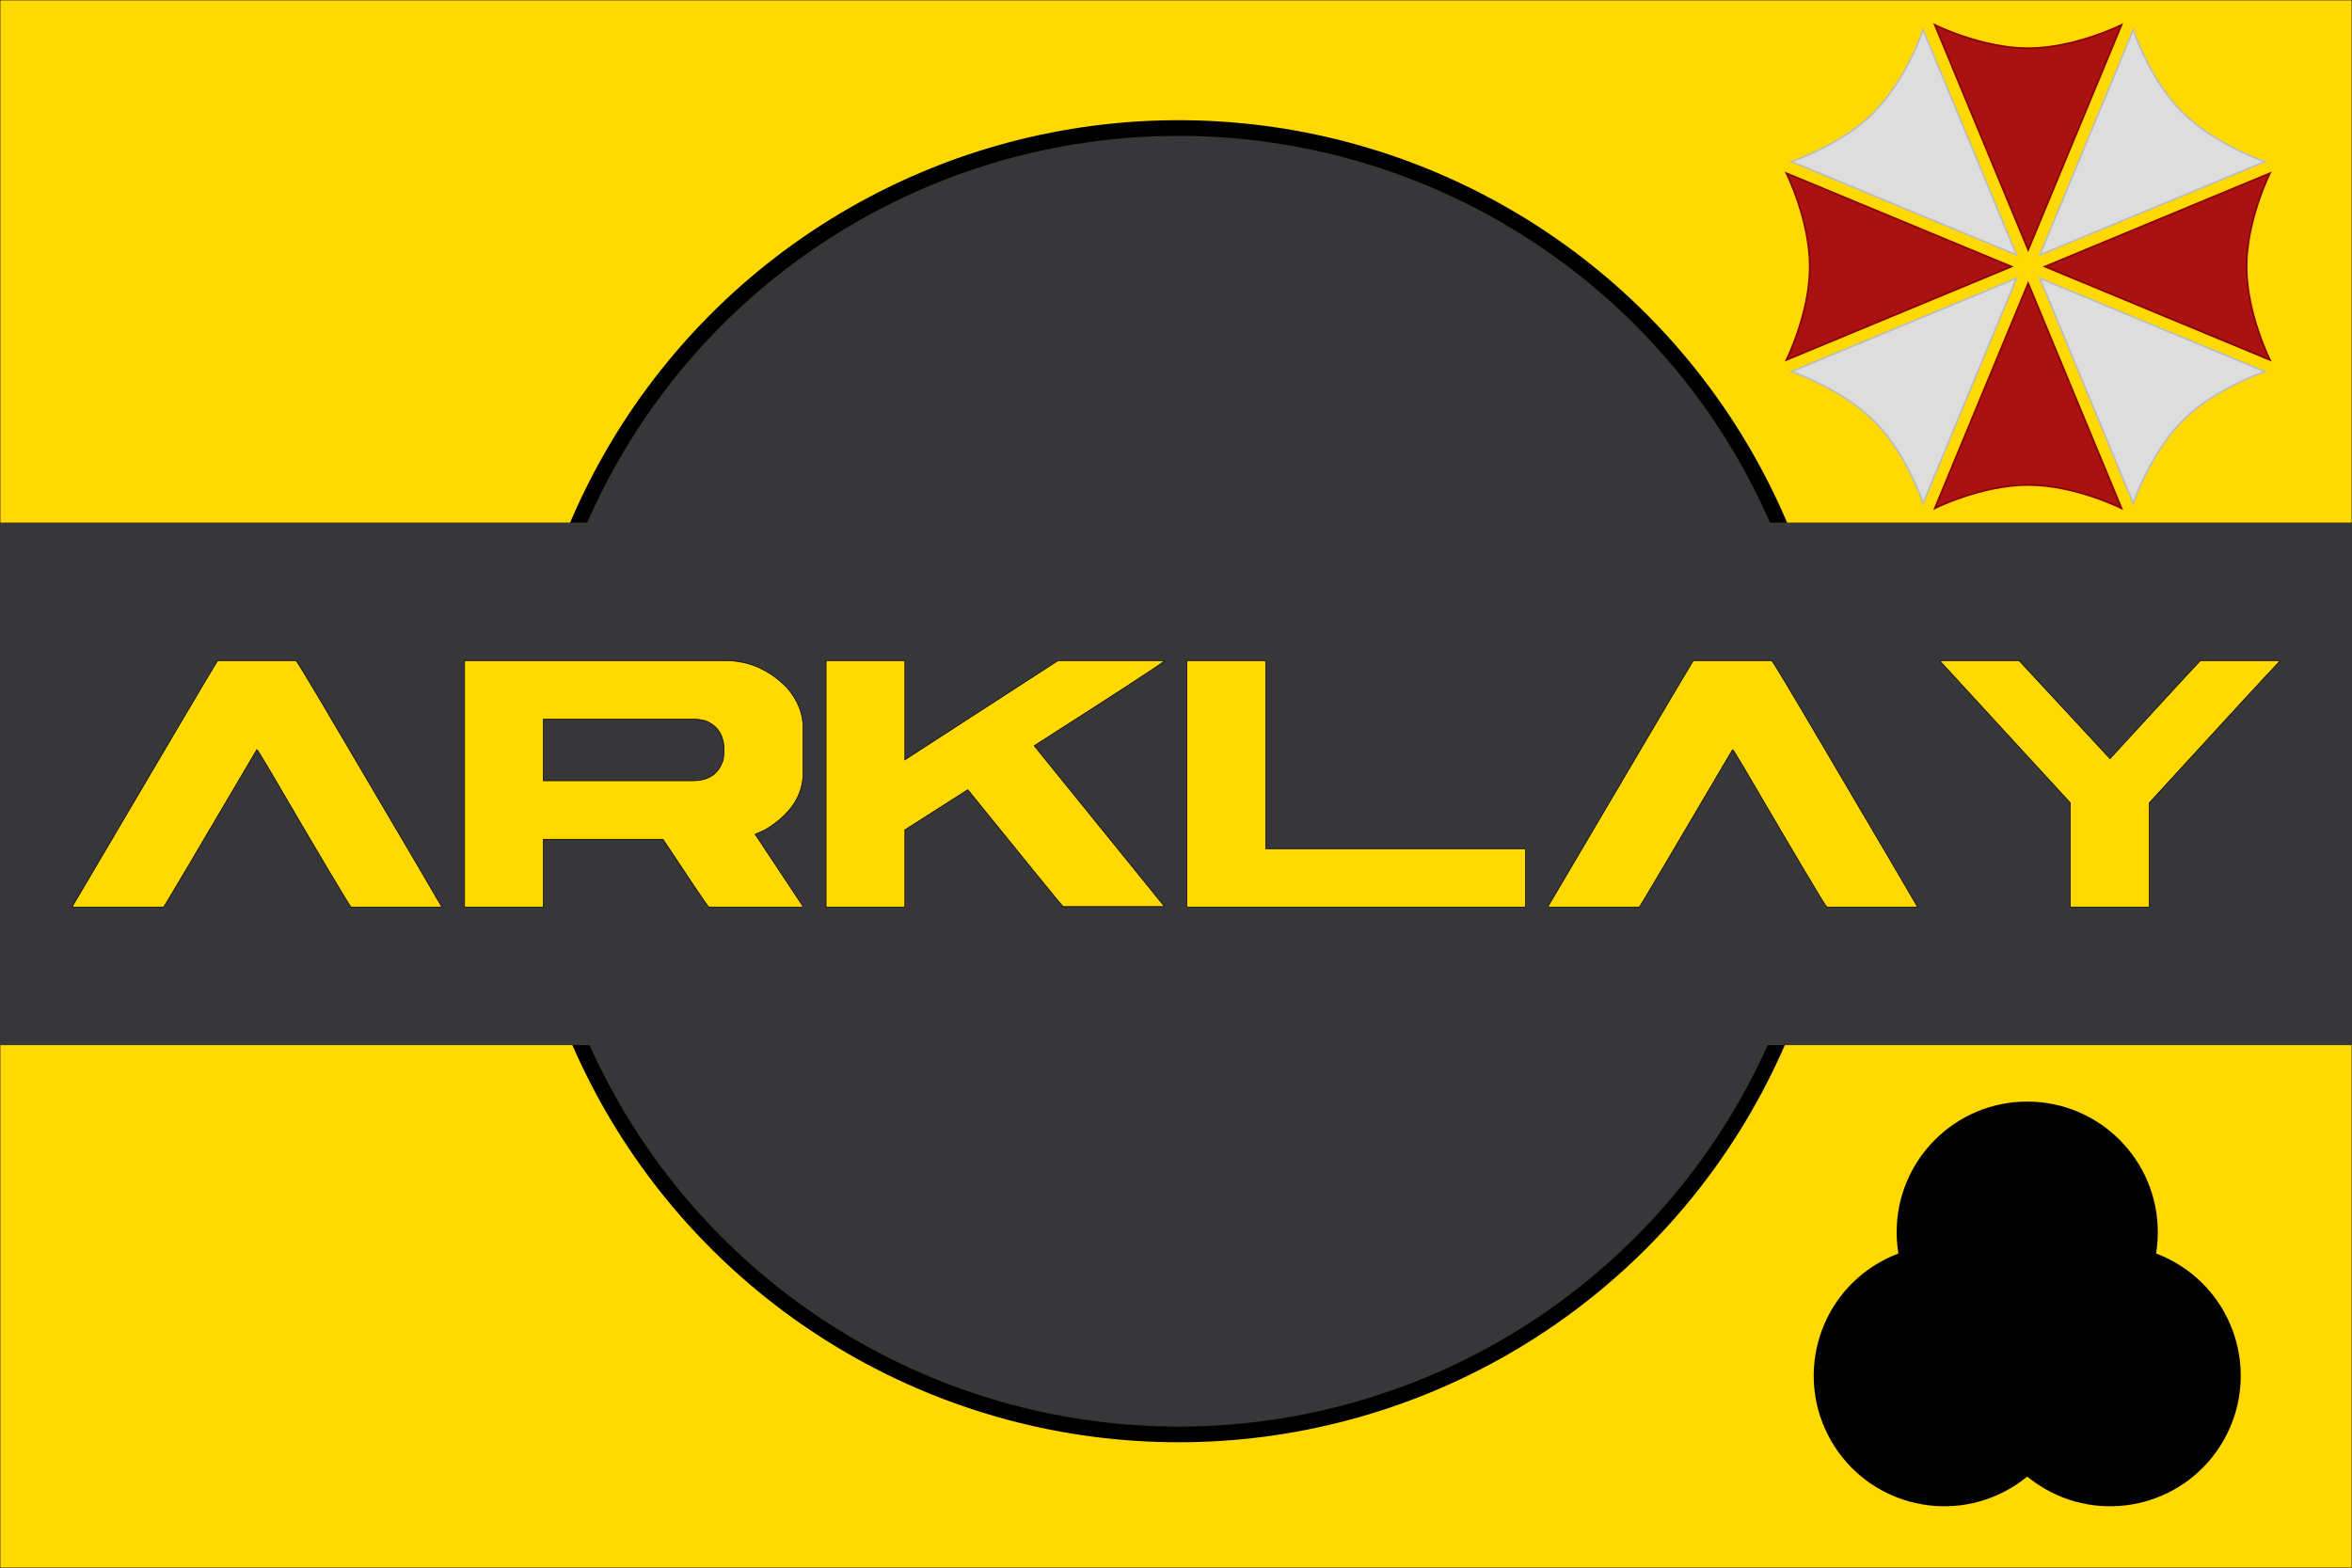 <svg width="900" height="600" preserveAspectRatio="xMinYMin meet" version="1.1" xmlns="http://www.w3.org/2000/svg">
  <rect width="100%" height="100%" fill="#808080" stroke="none"/>
  <defs>
    <mask id="mask-1" width="60" height="60" x="-30" y="-30" maskUnits="userSpaceOnUse">
      <path fill="#fff" d="M-27-27h54v54h-54z"></path>
      <path d="M2-23v-4h-4v4M-.5-6v4h1v-4"></path>
      <circle cy="-15" r="10.5"></circle>
      <g transform="rotate(120)">
        <path d="M2-23v-4h-4v4M-.5-6v4h1v-4"></path>
        <circle cy="-15" r="10.5"></circle>
      </g>
      <g transform="rotate(240)">
        <path d="M2-23v-4h-4v4M-.5-6v4h1v-4"></path>
        <circle cy="-15" r="10.5"></circle>
      </g>
      <circle r="3"></circle>
    </mask>
    <clipPath id="clip-1">
      <circle cy="266.38" r="9.5" cx="683.575" style="stroke-width: 1;"></circle>
      <circle cy="-15" r="9.5" transform="matrix(-0.5, 0.866, -0.866, -0.5, 683.575, 281.38)" style="stroke-width: 1;"></circle>
      <circle cy="-15" r="9.5" transform="matrix(-0.5, -0.866, 0.866, -0.5, 683.575, 281.38)" style="stroke-width: 1;"></circle>
    </clipPath>
  </defs>
  <style>.h,.i,.j{fill-opacity:1;stroke:#000;stroke-width:0.25;stroke-miterlimit:4;stroke-opacity:1;stroke-dasharray:none;}.h{fill:#fff;}.i{fill:#ffd900;}.j{fill:none;}.k{fill:#000;fill-opacity:1;stroke:none;}.p{fill:#252527;}.p,.b{stroke:#000;stroke-width:6px;}</style>
  <title>GeoBrol - Drapeau du comté d'Arklay - Resident Evil (fictif)</title>
  <path d="M900 0H0v600h900z" class="i"></path>
  
  <g fill="#37373a">
    <circle class="b" cx="451" cy="299" r="250"></circle>
    <path d="M0 200h900v200H0z"></path>
  </g>
  <radialGradient id="red" cx="150" cy="150" r="150" gradientUnits="userSpaceOnUse" gradientTransform="matrix(1, 0, 0, 1, 0, 0)">
    <stop stop-color="#c00" offset="0.3"></stop>
    <stop stop-color="#a11" offset="0.7"></stop>
  </radialGradient>
  <radialGradient id="white" cx="150" cy="150" r="150" gradientUnits="userSpaceOnUse" gradientTransform="matrix(1, 0, 0, 1, 0, 0)">
    <stop stop-color="#ddd" offset="0.3"></stop>
    <stop stop-color="#fff" offset="0.6"></stop>
    <stop stop-color="#ddd" offset="0.9"></stop>
  </radialGradient>
  <g transform="matrix(0.638, 0, 0, 0.638, 488.99, -89.37)">
    <g id="a">
      <g id="b">
        <path d="M 506 155 C 506 155 478 169 450 169 C 422 169 394 155 394 155 L 450 290 L 506 155 Z" fill="url(#red)" stroke="#870200"></path>
        <path d="M 387 158 C 387 158 377 188 357 208 C 338 227 308 237 308 237 L 443 293 L 387 158 Z" fill="url(#white)" stroke="#bdbdbd"></path>
      </g>
      <g transform="matrix(0, 1, -1, 0, 300, 0)">
        <path d="M 356 -295 C 356 -295 328 -281 300 -281 C 272 -281 244 -295 244 -295 L 300 -160 L 356 -295 Z" fill="url(#red)" stroke="#870200"></path>
        <path d="M 237 -292 C 237 -292 227 -262 207 -242 C 188 -223 158 -213 158 -213 L 293 -157 L 237 -292 Z" fill="url(#white)" stroke="#bdbdbd"></path>
      </g>
    </g>
    <g transform="matrix(-1, 0, 0, -1, 300, 300)">
      <g>
        <path d="M -94 -145 C -94 -145 -122 -131 -150 -131 C -178 -131 -206 -145 -206 -145 L -150 -10 L -94 -145 Z" fill="url(#red)" stroke="#870200"></path>
        <path d="M -213 -142 C -213 -142 -223 -112 -243 -92 C -262 -73 -292 -63 -292 -63 L -157 -7 L -213 -142 Z" fill="url(#white)" stroke="#bdbdbd"></path>
      </g>
      <g transform="matrix(0, 1, -1, 0, 300, 0)">
        <path d="M 56 305 C 56 305 28 319 0 319 C -28 319 -56 305 -56 305 L 0 440 L 56 305 Z" fill="url(#red)" stroke="#870200"></path>
        <path d="M -63 308 C -63 308 -73 338 -93 358 C -112 377 -142 387 -142 387 L -7 443 L -63 308 Z" fill="url(#white)" stroke="#bdbdbd"></path>
      </g>
    </g>
  </g>
  <g transform="matrix(3.331, 0, 0, 3.331, -1501.26, -429.069)">
    <g mask="url(#mask-1)" transform="matrix(1, 0, 0, 1, 683.575, 281.38)">
      <circle cy="-11" r="15"></circle>
      <circle cy="-11" r="15" transform="rotate(120)"></circle>
      <circle cy="-11" r="15" transform="rotate(240)"></circle>
    </g>
    <circle r="11.75" fill="none" stroke="#000" stroke-width="3.5" clip-path="url(#clip-1)" cx="683.575" cy="281.38" style="stroke-width: 3.5;"></circle>
  </g>
  <path class="i" d="M 83.281 252.846 L 113.251 252.846 C 113.837 253.374 120.019 263.657 131.796 283.696 C 155.585 324.067 167.978 345.161 168.974 346.977 L 168.974 347.153 L 134.345 347.153 C 133.524 346.333 122.831 328.344 102.265 293.188 C 99.746 288.97 98.427 286.86 98.31 286.86 C 75.165 326.176 63.271 346.274 62.626 347.153 L 27.822 347.153 L 27.822 346.713 C 63.447 286.186 81.933 254.897 83.281 252.846 Z M 178.201 252.846 L 277.517 252.846 C 286.54 252.846 294.421 256.303 301.16 263.217 C 305.261 267.963 307.312 273.09 307.312 278.598 L 307.312 295.649 C 307.312 304.497 302.449 311.821 292.722 317.621 L 288.943 319.291 L 307.312 346.977 L 306.873 347.153 L 271.189 347.153 C 270.31 346.157 264.48 337.514 253.699 321.225 L 207.908 321.225 L 207.908 346.713 C 207.908 347.007 207.761 347.153 207.468 347.153 L 178.201 347.153 C 177.908 347.153 177.761 347.007 177.761 346.713 L 177.761 253.285 C 177.82 252.993 177.966 252.846 178.201 252.846 Z M 207.908 275.258 L 207.908 298.813 L 265.125 298.813 C 271.218 298.813 275.085 296.147 276.726 290.815 C 276.961 289.585 277.078 288.383 277.078 287.211 C 277.078 281.528 274.705 277.749 269.959 275.873 C 268.494 275.463 266.999 275.258 265.476 275.258 L 207.908 275.258 Z M 316.539 252.846 L 345.807 252.846 C 346.1 252.905 346.246 253.051 346.246 253.285 L 346.246 290.815 L 404.869 252.846 L 445.387 252.846 L 445.387 253.11 C 442.868 255.102 426.344 265.854 395.817 285.365 L 395.817 285.541 L 445.387 346.713 L 445.387 346.977 L 406.803 346.977 C 406.393 346.684 394.235 331.772 370.328 302.24 L 346.246 317.621 L 346.246 346.713 C 346.246 347.007 346.1 347.153 345.807 347.153 L 316.539 347.153 C 316.246 347.153 316.1 347.007 316.1 346.713 L 316.1 253.285 C 316.159 252.993 316.305 252.846 316.539 252.846 Z M 454.613 252.846 L 483.88 252.846 C 484.173 252.905 484.32 253.051 484.32 253.285 L 484.32 324.828 L 583.285 324.828 C 583.578 324.828 583.724 324.946 583.724 325.18 L 583.724 346.713 C 583.724 347.007 583.578 347.153 583.285 347.153 L 454.613 347.153 C 454.32 347.153 454.173 347.007 454.173 346.713 L 454.173 253.285 C 454.232 252.993 454.378 252.846 454.613 252.846 Z M 647.971 252.846 L 677.942 252.846 C 678.527 253.374 684.709 263.657 696.486 283.696 C 720.275 324.067 732.668 345.161 733.664 346.977 L 733.664 347.153 L 699.035 347.153 C 698.215 346.333 687.522 328.344 666.955 293.188 C 664.436 288.97 663.117 286.86 663 286.86 C 639.855 326.176 627.961 346.274 627.317 347.153 L 592.512 347.153 L 592.512 346.713 C 628.137 286.186 646.623 254.897 647.971 252.846 Z M 742.891 252.846 L 772.598 252.846 L 807.403 290.375 C 829.844 265.883 841.387 253.374 842.032 252.846 L 871.739 252.846 C 872.032 252.905 872.178 253.051 872.178 253.285 C 869.483 255.981 852.901 273.969 822.432 307.25 L 822.432 346.713 C 822.432 347.007 822.286 347.153 821.993 347.153 L 792.637 347.153 C 792.344 347.153 792.198 347.007 792.198 346.713 L 792.198 307.25 L 742.452 253.11 L 742.891 252.846 Z" style=""></path>

</svg>
